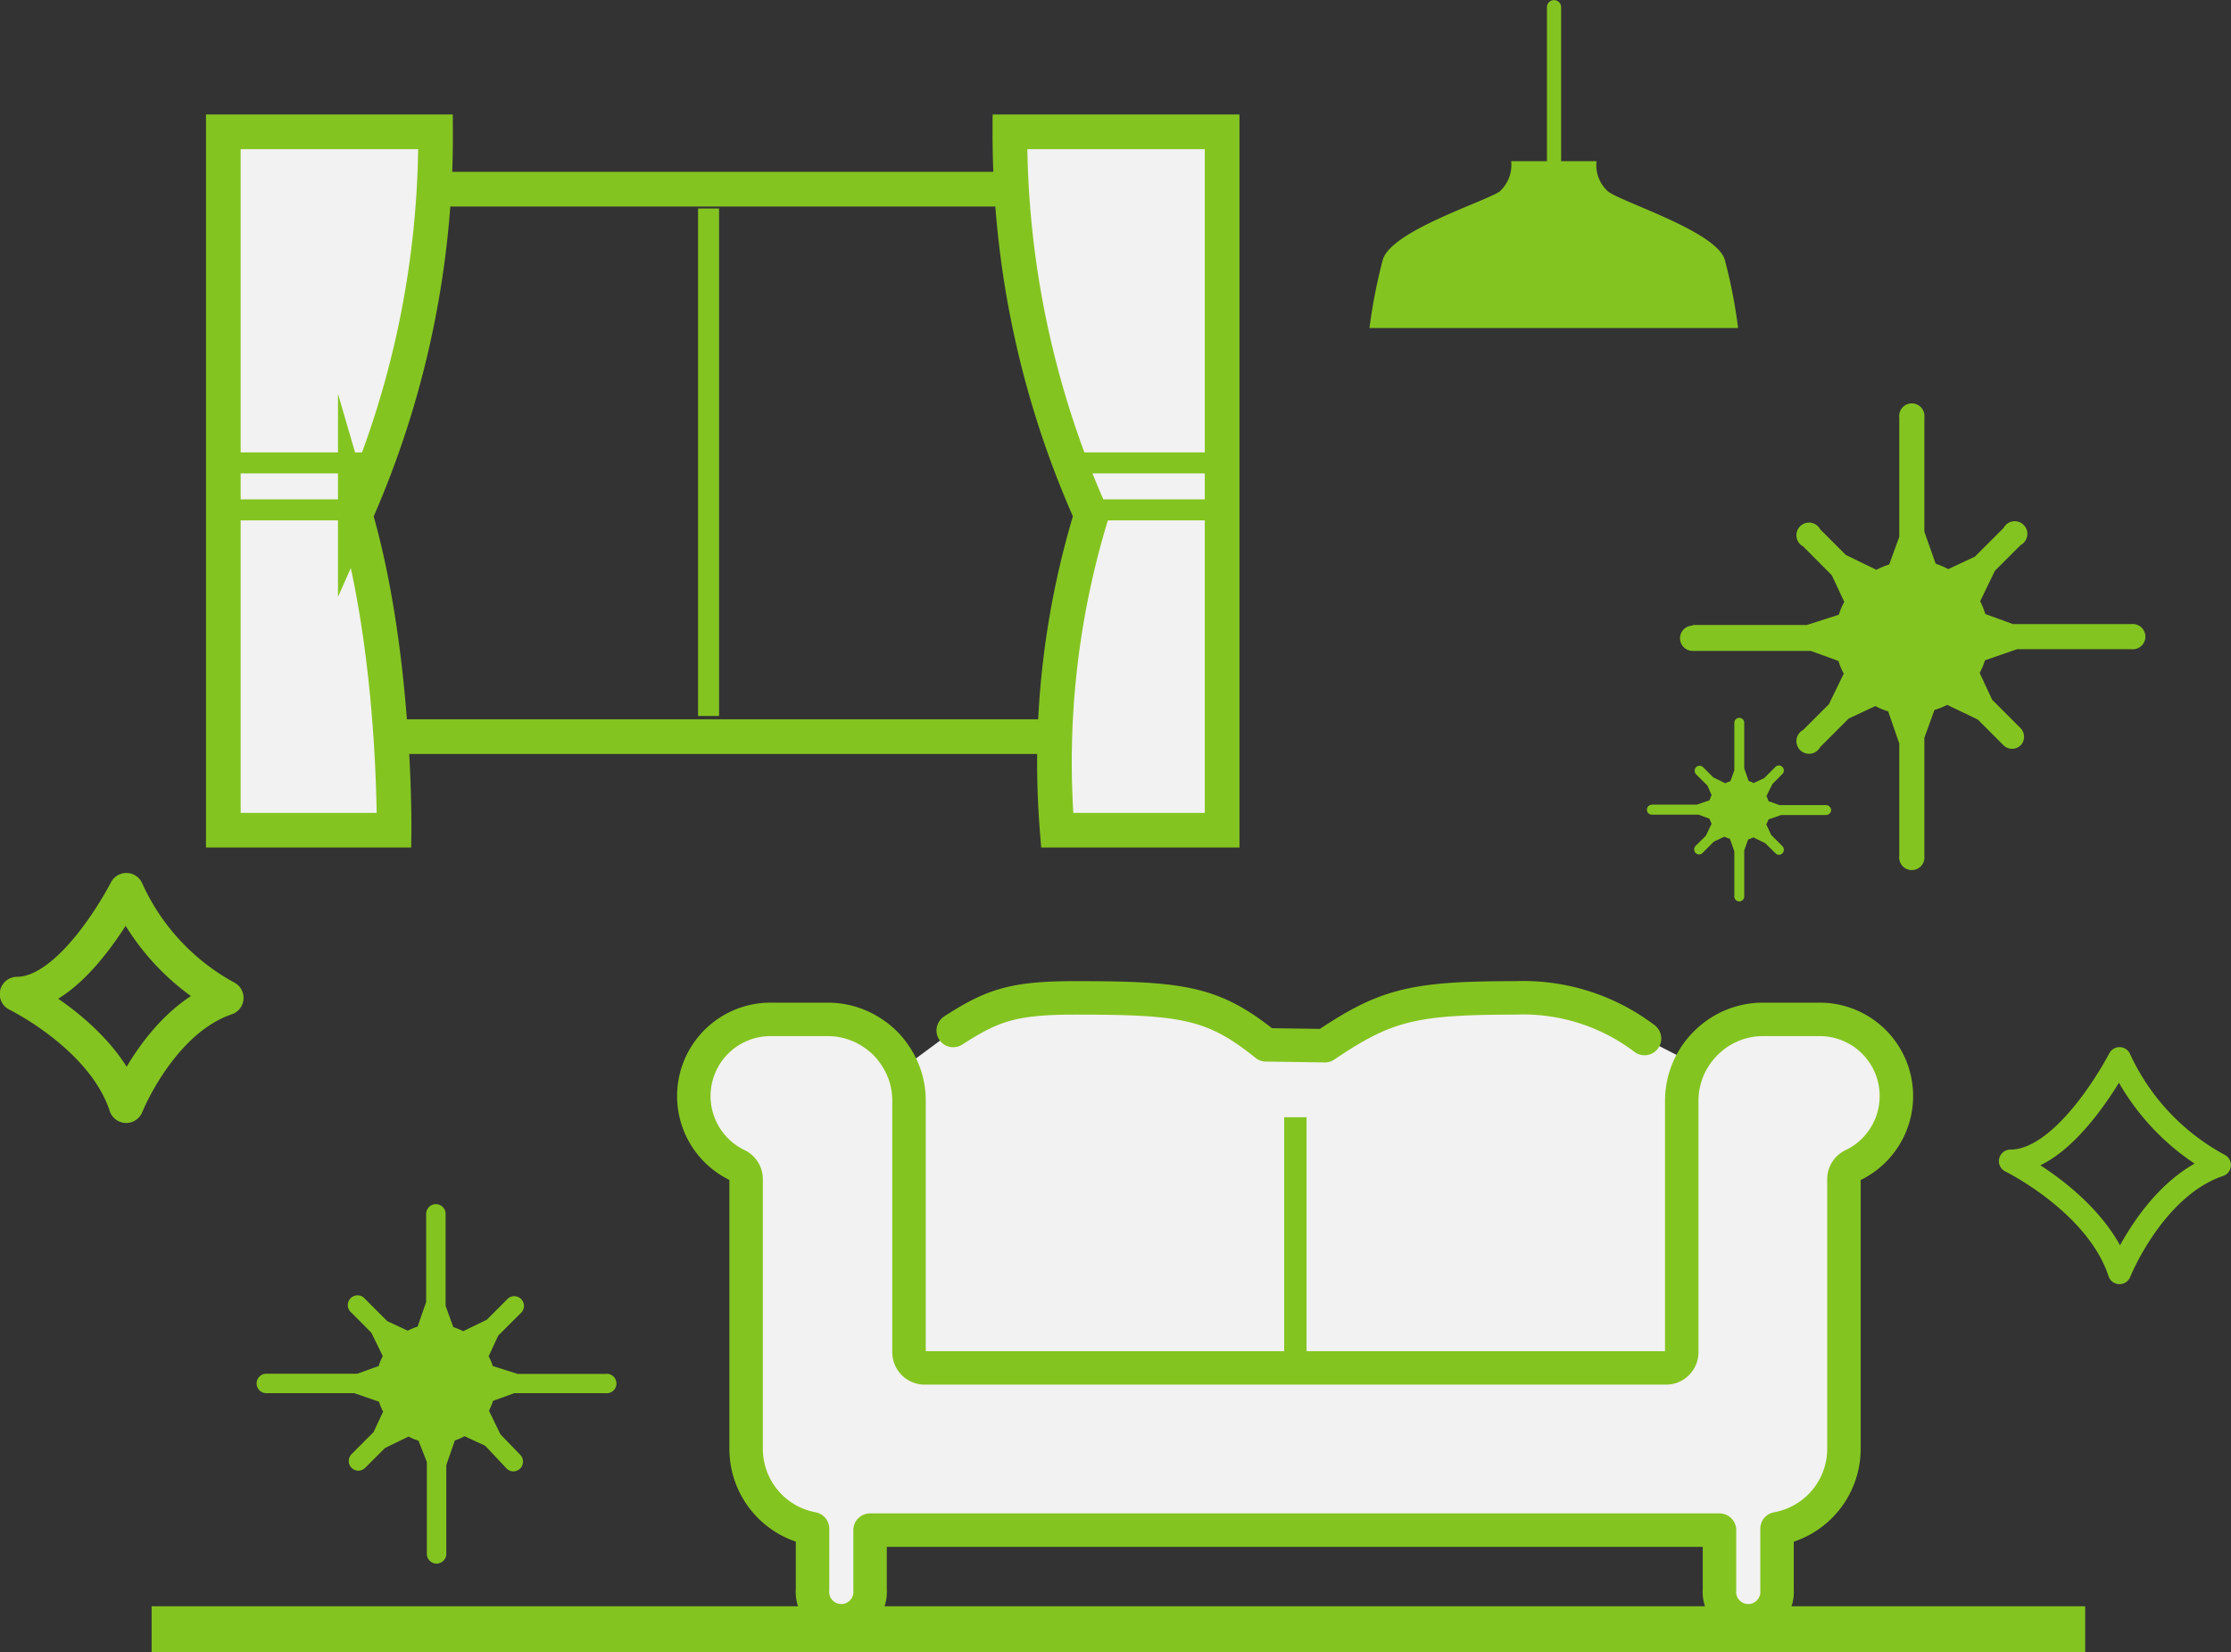 <svg xmlns="http://www.w3.org/2000/svg" width="130.67" height="96.77" viewBox="0 0 130.67 96.77"><rect x="0" y="0" width="130.67" height="96.77" fill="#333333" stroke="none"/><defs><style>.cls-1{isolation:isolate;}.cls-2,.cls-4,.cls-6{fill:#f2f2f2;}.cls-12,.cls-13,.cls-3,.cls-5,.cls-7,.cls-8,.cls-9{fill:none;}.cls-12,.cls-13,.cls-3,.cls-4,.cls-5,.cls-6,.cls-7,.cls-8,.cls-9{stroke:#84c420;}.cls-12,.cls-3,.cls-7,.cls-8{stroke-linecap:round;stroke-linejoin:round;}.cls-3,.cls-4{stroke-width:2.03px;}.cls-13,.cls-4,.cls-5,.cls-6,.cls-9{stroke-miterlimit:10;}.cls-5,.cls-6{stroke-width:1.23px;}.cls-7{stroke-width:0.83px;}.cls-8{stroke-width:1.96px;}.cls-9{stroke-width:1.31px;}.cls-10,.cls-11{fill:#84c420;}.cls-11{mix-blend-mode:multiply;}.cls-12{stroke-width:1.35px;}.cls-13{stroke-width:2.7px;}</style></defs><g class="cls-1"><g id="レイヤー_2" data-name="レイヤー 2"><g id="レイヤー_1-2" data-name="レイヤー 1"><path class="cls-2" d="M106.56,59.7h-3.31a4.7,4.7,0,0,0-2.71.86,4.87,4.87,0,0,0-1.28,1.33l-.18.34-2.76-1.41a11.76,11.76,0,0,0-7.55-2.38c-6,0-7.62.41-11.17,2.8l-3.45-.05C71.06,58.7,69.28,58.44,63,58.44c-3.65,0-4.86.44-7.14,1.91l-3,2.22a4,4,0,0,0-.36-.68,5,5,0,0,0-.57-.73,4.6,4.6,0,0,0-.71-.6,4.7,4.7,0,0,0-2.71-.86h-3.3a4.49,4.49,0,0,0-2,8.54.91.91,0,0,1,.51.82v15.8a4.76,4.76,0,0,0,3.89,4.67V93.1a1.69,1.69,0,1,0,3.37,0V89.61h49.75V93.1a1.69,1.69,0,1,0,3.37,0V89.53A4.76,4.76,0,0,0,108,84.86V69.06a.9.9,0,0,1,.52-.82,4.49,4.49,0,0,0-2-8.54Z"/><rect class="cls-3" x="16.03" y="11.08" width="50.96" height="32.06"/><path class="cls-4" d="M59.15,7.72H71.58v40.9H61.92a49.52,49.52,0,0,1,2-18.45A54.64,54.64,0,0,1,59.15,7.72Z"/><path class="cls-4" d="M25.51,7.72H13.08v40.9h10s.12-10.25-2.27-18.45A54.72,54.72,0,0,0,25.51,7.72Z"/><line class="cls-5" x1="41.5" y1="12.21" x2="41.5" y2="41.93"/><line class="cls-6" x1="62.32" y1="27.11" x2="71.58" y2="27.11"/><line class="cls-6" x1="63.47" y1="29.86" x2="71.58" y2="29.86"/><line class="cls-6" x1="22.17" y1="27.11" x2="12.91" y2="27.11"/><line class="cls-6" x1="21.02" y1="29.86" x2="12.91" y2="29.86"/><line class="cls-7" x1="91.02" y1="0.42" x2="91.02" y2="10.13"/><path class="cls-8" d="M55.83,60.35c2.28-1.47,3.49-1.91,7.14-1.91,6.31,0,8.09.26,11.18,2.75l3.45.05c3.55-2.39,5.13-2.8,11.17-2.8a11.76,11.76,0,0,1,7.55,2.38"/><path class="cls-8" d="M106.56,59.7h-3.31a4.7,4.7,0,0,0-2.71.86,4.87,4.87,0,0,0-1.28,1.33,4.75,4.75,0,0,0-.76,2.56V79.19a.92.92,0,0,1-.92.92H54.16a.92.92,0,0,1-.92-.92V64.45a4.67,4.67,0,0,0-.76-2.56,5,5,0,0,0-.57-.73,4.6,4.6,0,0,0-.71-.6,4.7,4.7,0,0,0-2.71-.86h-3.3a4.49,4.49,0,0,0-2,8.54.91.91,0,0,1,.51.82v15.8a4.76,4.76,0,0,0,3.89,4.67V93.1a1.69,1.69,0,1,0,3.37,0V89.61h49.75V93.1a1.69,1.69,0,1,0,3.37,0V89.53A4.76,4.76,0,0,0,108,84.86V69.06a.9.9,0,0,1,.52-.82,4.49,4.49,0,0,0-2-8.54Z"/><line class="cls-9" x1="75.87" y1="65.43" x2="75.87" y2="81.02"/><path class="cls-10" d="M80.21,19.21a31.9,31.9,0,0,1,.78-4c.5-1.7,6-3.4,6.85-4a2.1,2.1,0,0,0,.67-1.77h5a2.06,2.06,0,0,0,.67,1.77c.82.64,6.35,2.34,6.84,4a30,30,0,0,1,.78,4Z"/><path class="cls-11" d="M35.46,80.46H30.31L28.86,80a2.87,2.87,0,0,0-.24-.57l.56-1.21,1.29-1.29a.57.57,0,1,0-.8-.8l-1.16,1.16-1.38.67a4.17,4.17,0,0,0-.58-.24l-.45-1.24V71.09a.57.57,0,0,0-1.14,0v5.16l-.5,1.44a4.17,4.17,0,0,0-.58.24l-1.2-.56-1.29-1.29a.57.57,0,1,0-.8.8l1.16,1.17.67,1.37a3.23,3.23,0,0,0-.24.58l-1.25.45H15.6a.57.57,0,0,0,0,1.14h5.15l1.45.5a3.23,3.23,0,0,0,.24.58l-.56,1.2-1.29,1.29a.57.57,0,0,0,0,.8.56.56,0,0,0,.4.17.58.58,0,0,0,.4-.17l1.16-1.16,1.38-.67a3,3,0,0,0,.58.24L25,85.62V91a.57.57,0,0,0,1.14,0V85.8l.5-1.44a3.64,3.64,0,0,0,.57-.25l1.21.56L29.67,86a.56.56,0,0,0,.4.17.58.58,0,0,0,.4-.17.57.57,0,0,0,0-.8L29.31,84l-.67-1.38a5,5,0,0,0,.24-.58l1.24-.45h5.34a.57.57,0,1,0,0-1.13Z"/><path class="cls-11" d="M99.14,36.6h6.69L107.7,36a4.13,4.13,0,0,1,.32-.75l-.73-1.56L105.61,32a.74.74,0,1,1,1-1l1.5,1.5,1.79.87a4.93,4.93,0,0,1,.75-.31l.59-1.62V24.45a.74.74,0,1,1,1.47,0v6.69l.66,1.87a4.86,4.86,0,0,1,.74.32l1.56-.73,1.68-1.68a.74.74,0,1,1,1,1l-1.51,1.51-.86,1.78a4.89,4.89,0,0,1,.3.75l1.62.59h6.93a.74.74,0,1,1,0,1.47h-6.69l-1.88.65a4.43,4.43,0,0,1-.31.74l.73,1.57,1.67,1.67a.73.73,0,0,1,0,1,.72.72,0,0,1-1,0l-1.51-1.51-1.79-.86a4.89,4.89,0,0,1-.75.3l-.59,1.63v6.92a.74.74,0,1,1-1.47,0V43.54l-.65-1.88a4.09,4.09,0,0,1-.75-.31l-1.56.73-1.67,1.67a.74.74,0,1,1-1-1l1.51-1.51.87-1.79a3.73,3.73,0,0,1-.31-.74l-1.62-.59H99.14a.74.74,0,1,1,0-1.48Z"/><path class="cls-11" d="M96.75,47.12h2.64l.74-.25a1.57,1.57,0,0,1,.12-.3L100,46l-.66-.65a.31.31,0,0,1,0-.42.3.3,0,0,1,.41,0l.6.6.7.34a1.88,1.88,0,0,1,.3-.12l.23-.64V42.33a.29.29,0,1,1,.58,0V45l.26.74a1.48,1.48,0,0,1,.29.12l.62-.29.66-.66a.29.29,0,0,1,.41.41l-.59.6-.35.7a1.88,1.88,0,0,1,.12.3l.64.23h2.73a.31.31,0,0,1,.3.29.3.3,0,0,1-.3.29h-2.63l-.74.26a2.55,2.55,0,0,1-.13.29l.29.62.66.66a.3.3,0,0,1,0,.41.29.29,0,0,1-.21.09.28.28,0,0,1-.2-.09l-.6-.59-.7-.34a2.08,2.08,0,0,1-.3.12l-.23.64V52.5a.29.29,0,1,1-.58,0V49.86l-.26-.74A1.51,1.51,0,0,1,101,49l-.62.29-.66.66a.27.27,0,0,1-.2.09.29.29,0,0,1-.21-.09.3.3,0,0,1,0-.41l.6-.59.34-.71a1.48,1.48,0,0,1-.12-.29l-.64-.24H96.75a.29.29,0,0,1,0-.58Z"/><path class="cls-3" d="M7.4,52.14S4.31,58.22,1,58.22c0,0,5.07,2.47,6.39,6.53,0,0,2-5,5.86-6.31A13.47,13.47,0,0,1,7.4,52.14Z"/><path class="cls-12" d="M124.14,62S121.05,68,117.75,68c0,0,5.06,2.48,6.39,6.53,0,0,2-5,5.85-6.3A13.46,13.46,0,0,1,124.14,62Z"/><line class="cls-13" x1="8.88" y1="95.42" x2="122.13" y2="95.42"/></g></g></g></svg>